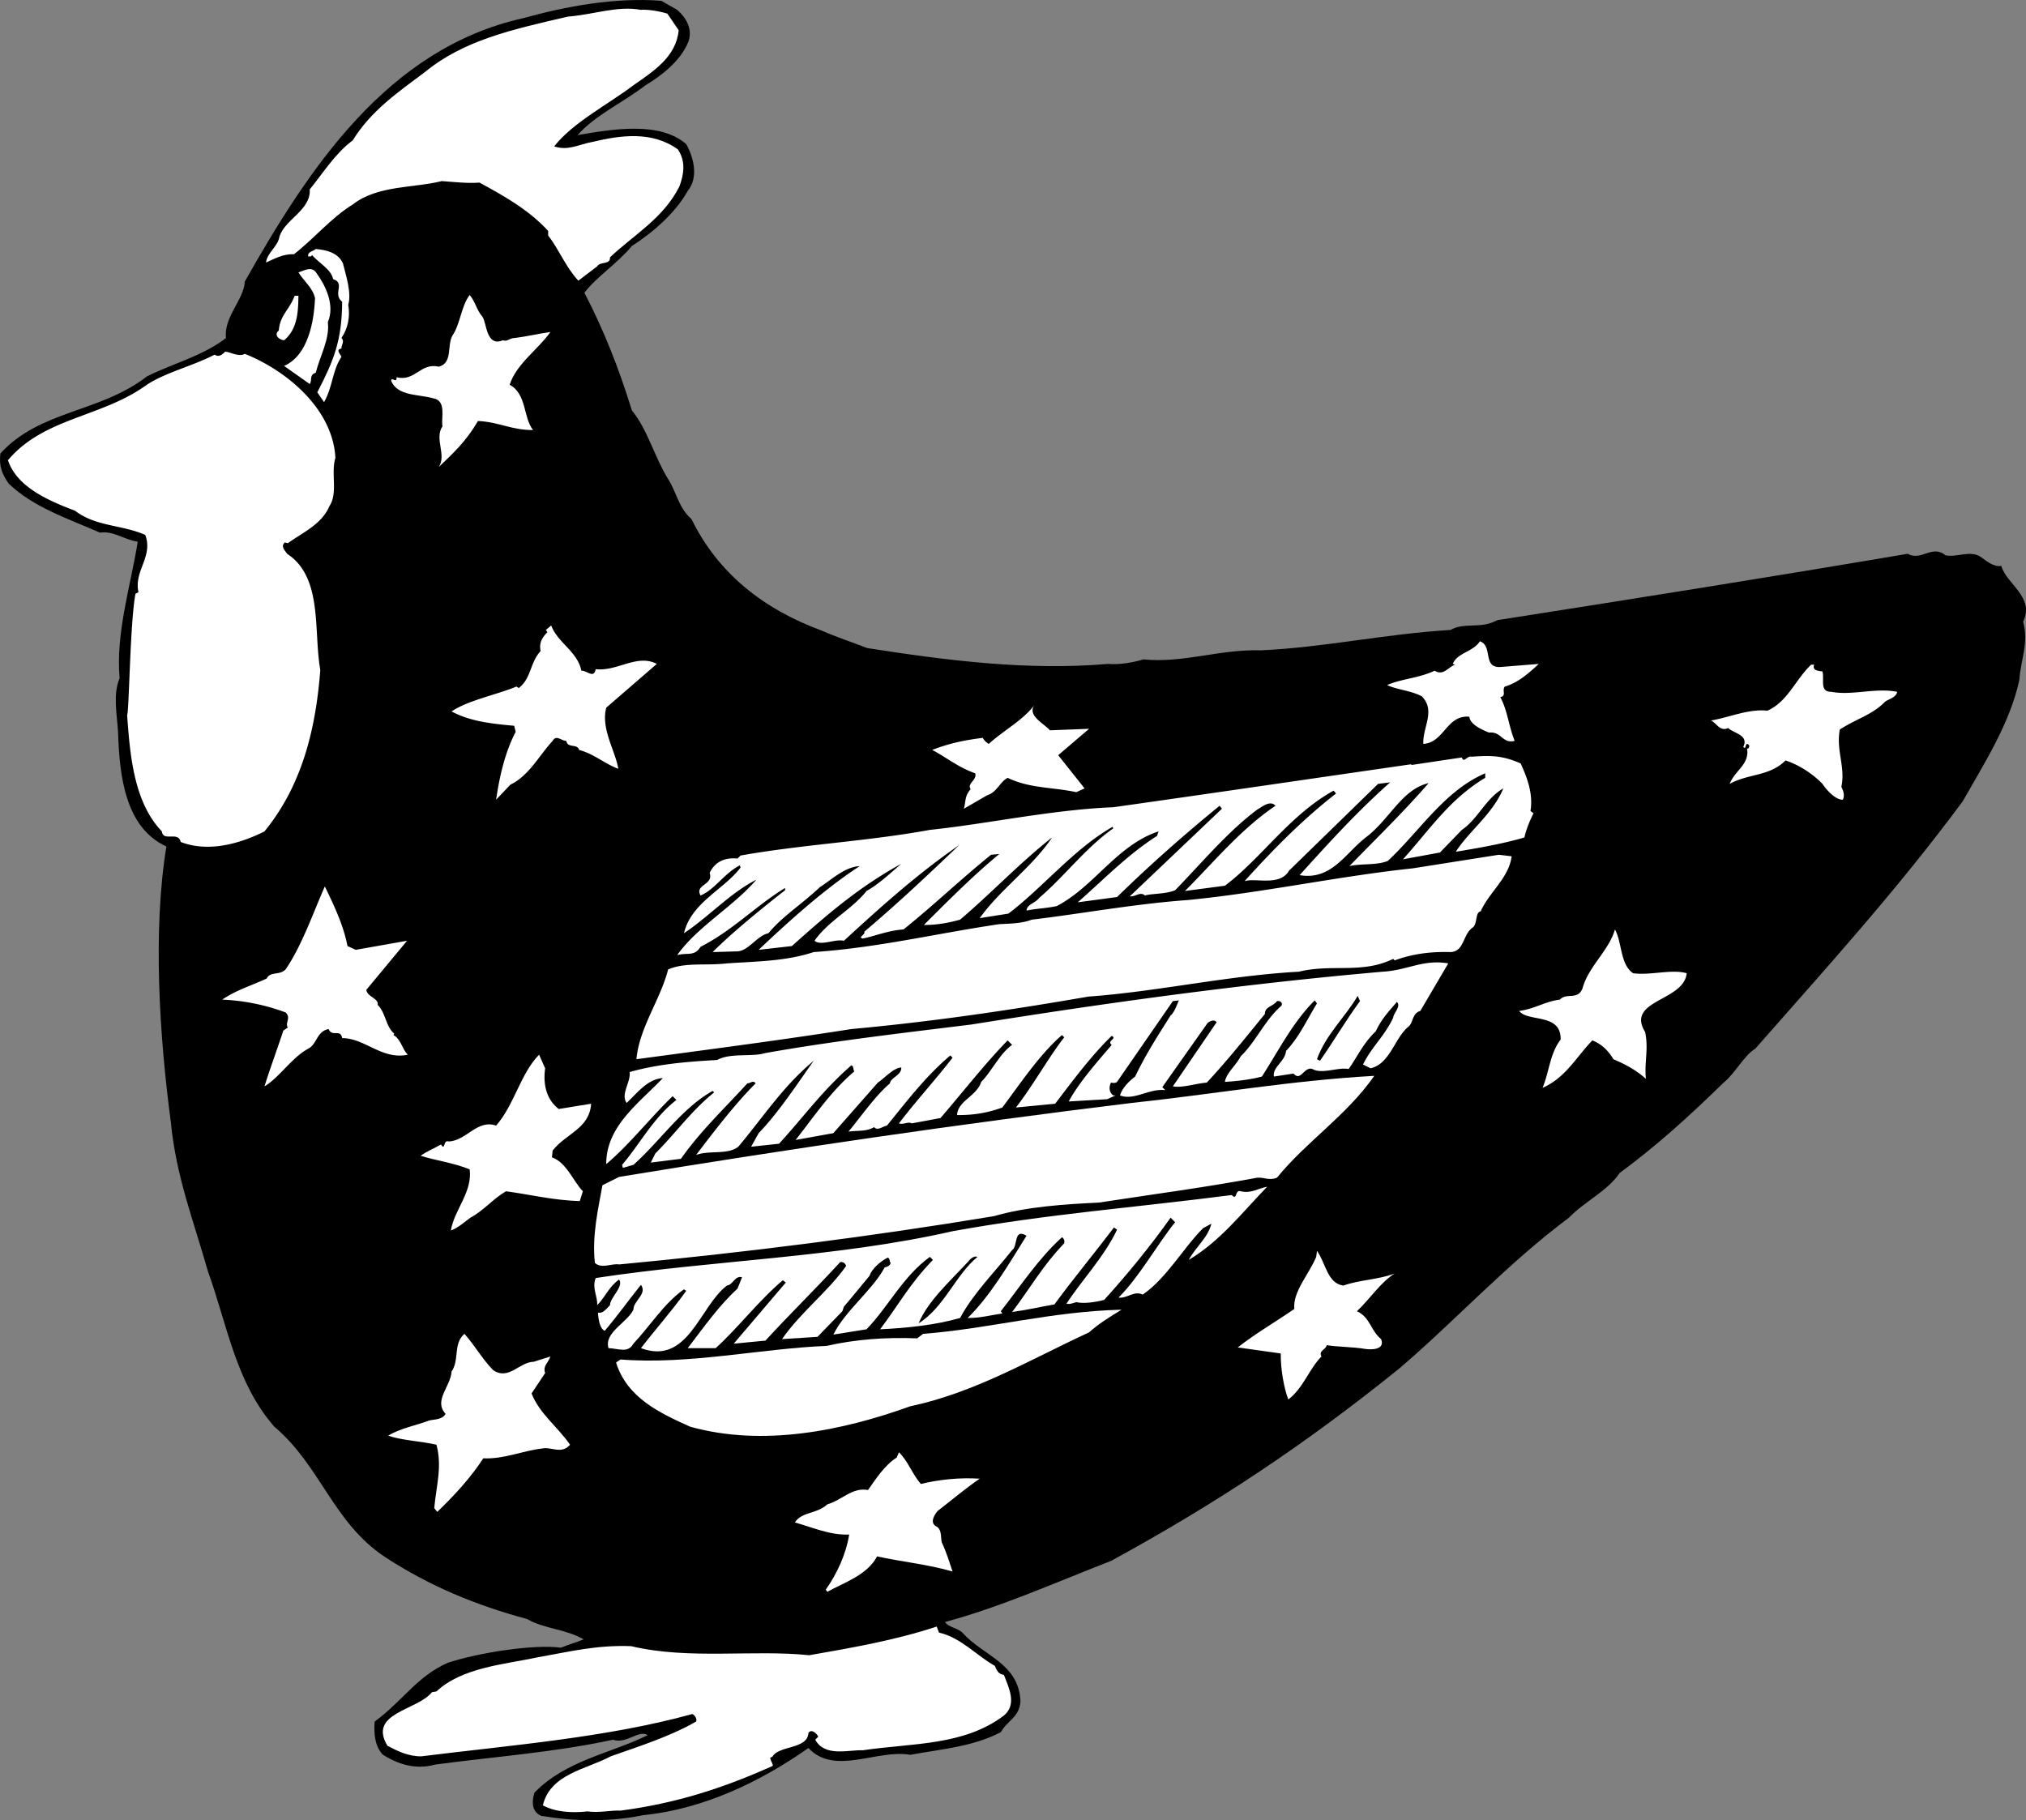 <svg xmlns="http://www.w3.org/2000/svg" width="268.531" height="241.274"><rect width="100%" height="100%" fill="#808080" stroke="none"/><path d="M89.754 1.305c1.176 1.023 2.074 2.523 1.5 4.2-1.028 2.526-3.426 4.425-5.7 5.8-3.027 2.324-6.624 3.926-9 6.601 4.575-.777 10.876-1.875 14.4 1.2.976 1.722 1.675 4.425.198 6.199-1.625 2.926-4.625 5.523-7.398 7.3-1.926 2.325-4.625 4.024-6.3 6.2 2.573 4.926 4.573 10.023 6.3 15.601 2.074 2.524 2.972 6.125 4.8 9.098 1.075 1.625 1.376 3.824 3.098 5.3 3.477 7.126 9.477 11.927 17.301 14.802 1.875.824 3.977 1.523 6 2.3 10.375 1.625 21.274 3.024 31.899 2.098 1.578.125 3.277-.176 4.703-.598 5.375.524 10.074-1.375 15.597-1.203 8.278-.375 16.375-2.172 25.102-2.699 1.875-1.074 3.973-.074 6.2-1.3 18.374-2.876 35.976-5.673 54.398-8.798 1.777 1.024 3.277-1.277 5 .2 1.578.324 3.375-.778 4.8.3.574.422 1.676 1.325 2.602 1.098.676 2.426 4.472 4.125 2.898 7.402.778 2.825-.324 5.024-.5 7.7-1.222 5.722-4.625 11.023-7.5 16.097-8.824 11.926-18.125 22.125-27.5 32.801-1.523.926-2.625 3.227-4.199 4.5-4.523 4.426-8.824 8.324-13.8 12-1.524 2.324-4.723 3.824-6.7 5.903-8.227 6.125-15.125 13.722-22.5 20-12.426 10.023-24.125 17.824-38.2 25.5-7.027 2.722-14.624 6.125-22 8.097.473.727 1.575.727 2.302 1.403 2.773 3.125 7.472 4.023 7.699 9.097-.125 2.125-1.727 2.528-2.602 4.102-3.722 1.926-7.722 2.222-12 3-4.426-.778-10.023 2.824-13.5-.903-6.426 4.528-14.023 8.125-21.898 8.903-4.426.926-9.125.824-13.5.097-1.426-.574-1.227-2.171-.903-3.097 4.176-4.278 10.079-5.176 15-7.602-1.222-.773-2.824 1.227-4.597.602-8.028 1.722-15.625 2.222-23.602 3.3-2.625.723-4.926-.078-6.898-1.3-1.028-1.074-1.227-2.676-1.102-4.403 3.778-2.773 5.574-5.972 9.7-7.796 4.175-1.375 11.476-2.477 15-2 .874-.375 1.976-.676 3-1.102-2.325-1.375-5.223-1.375-7.5-2.7-6.922-1.874-12.922-4.374-18.797-8.198-6.926-4.579-8.528-12.079-14.704-17.301-5.125-5.875-6.222-13.477-8.796-20.602-1.829-6.472-4.227-12.574-4.903-19.7-1.523-11.374-2.426-25.476-.597-36.6-5.426-2.473-6.227-9.274-6.403-15.098-.125-2.278-.722-5.075.2-7.2-.524-6.078 1.476-12.277 2.402-18.101-1.824-.274-3.227-1.477-5-1.2-4.528-1.976-8.824-3.374-12.102-6.5-.824-1.175-1.324-2.277-1.097-4 5.273-5.777 13.171-5.374 19.398-10.199 3.273-1.675 7.375-2.675 10.5-5.101-.324-2.774 2.375-5.074 2.5-7.5C40.93 22.328 51.328 6.43 69.351 2.406 75.027.828 81.527-.37 87.652.106l2.102 1.199"/><path fill="#fff" d="M89.953 4.004c-.324 3.527-3.324 5.426-6 7.3-3.324 2.524-8.023 4.927-10.5 8.102 1.875.625 3.273-.277 5.102-.601 3.671-.875 7.875-1.477 11.296 1 1.079 1.625.778 3.324.204 4.898-2.125 4.227-5.926 6.328-9.204 9.403.079 1.023-1.324.523-1.699 1.199l-2.5 1.898c-1.722-1.875-2.523-4.074-4-6v-.597c-2.625-2.875-6.125-4.778-9.097-6.403-1.625.125-3.227-.074-5-.199-3.625.926-8.528.527-11.801 3.102-2.824 1.722-5.227 4.625-7.8 6.597-1.427-.074-2.626.625-3.7 1.102.176-1.375 1.574-2.074 1.8-3.5.774-2.274 4.172-3.477 4-6.2 1.774-2.175 3.376-4.777 5.7-6.5 2.375-3.874 5.972-6.374 9.5-9 5.176-4.277 11.574-5.675 19-7.402 3.472-.273 6.574-1.472 9.7-.898.772-.074 2.272.125 3.5.5l1.5 2.2"/><path fill="#fff" d="M45.453 34.906c.375 1.524 1.176 3.922.7 5.5.277 1.524-.024 3.125-.9 4.399.473.426-.026.926 0 1.398-.823.125-.124.727 0 1.102-1.226 1.824-1.124 3.926-2.3 6l-.898-1.3c2.171-4.177 3.273-6.876 3.296-12-1.324-1.075.477-2.474-1.199-3-.222-1.274-1.926-2.177-2.8-3.2-.126.324-.325.125-.5.2-.126-.677.675-.677 1-1 1.476.124 2.976.526 3.601 1.901"/><path fill="#fff" d="M41.953 36.203c1.176 1.625 2.477 4.227 1.5 6.5.273 2.227-1.023 4.426-1.602 6.703-.921.325-.421.922-.796 1.5l-3.403-2.402c3.176-1.375 3.977-5.875 4.102-9-.324-1.375-1.426-2.176-2.2-3.398.876-.278 1.774-.875 2.4.097m21.999 5.801c.574.824.477 4.027 2.7 3.102.573.222.874-.278 1.5-.301 1.573-.176 3.175-.574 4.8-.8-1.625 2.323-4.523 4.226-5.398 7 2.273 1.226 1.773 4.323 3.097 6-2.824.026-4.523-1.075-7.3-1.2-1.524 2.625-3.223 4.226-5.2 6.101 1.074-1.578-.625-3.777.5-5.402-.222-1.074.574-3.375-1.199-3.7-2.023-.573-4.727-.273-5.602-2.3-.023-.676.778.426.704-.5 2.472.625 3.171-1.973 5.597-1.398 1.875-.477 1.074-2.778 1.801-4.102 1.074-1.574 1.176-3.973 2.3-5.398.774.925.876 1.925 1.7 2.898"/><path fill="#fff" d="M39.555 39.203c-.028 2.125-.125 4.426-1.903 5.903-.625-.074-1.426-.676-.699-1.301.176-2.074 1.375-2.676 2.102-4.602h.5m-7.102 7.703c5.574 2.223 11.676 7.325 12 13.797-.625 2.028.375 4.625-.8 6.403-1.024 2.425-3.626 3.523-5.5 4.898l-.4-.098c-.624.524.075 1.125.302 1.5 4.773 3.125 3.472 10.223 4.398 15.399-.625 8.125-2.523 15.426-7.398 21.398-3.227 1.625-7.426 2.828-11.102 1.403-.324-1.477-2.324.023-2.5-1.403-3.727-3.875-4.227-10.172-4.602-15.398.278-.774.375-12.176 1.102-16.102l.398-.199c-.625-2.875 1.977-4.676.903-7.598-3.125-1.375-6.528-1.078-9.3-3.203-3.626-1.375-7.728-3.172-8.9-6.699 4.774-5.676 12.473-5.676 18.4-10 2.573-1.676 6.073-2.473 9-4 .573.426 1.073-.074 1.397-.398.875.125 1.778.722 2.602.3m44.602 42c.671-.078 1.671 1.125 1.898-.203 2.875.328 5.477-2.074 8.102-.699l-6.704 5.8c-.722 2.825 1.176 5.626 1.602 8.103-1.824-.676-3.227-1.977-5.2-2.5-.226-.876-1.527-.176-1.698-1.204-.625.028-1.329-.875-1.801 0-1.727 1.829-3.125 4.625-5.602 5.801l-1.898 2c.472-3.176 1.176-6.273 2.597-9l-.199-.8c-3.023-.274-5.824-.575-8.3-1.9 2.175-1.476 5.874-2.175 8.601-3.3l.3.2c1.677-1.274 1.473-3.376 2.9-4.9-.223-1.073.175-1.773.902-2.5l-.204-.3.704-.598c.875 2.325 3.472 3.422 4 6m121.898-.5 5-.402c-1.426 1.324-2.824 2.527-4.5 3-.426.527.273 1.227-.602 1.402.977 1.825 1.079 3.723 1.903 5.797-1.625.426-1.727-1.273-3.402-1.097-.922-.375-2.524-1.075-2.598-2.102-3.027-.273-3.324 3.426-6.102 3.602-.125-2.176 1.676-4.375-.199-6.301-1.426-.774-3.324-.875-4.602-1.5 2.079-.875 4.079-.875 6.301-1.899 1.176.723 1.778-.476 2.7-.8l-.297-.102c.574-1.473 2.671-1.574 3.597-3 1.778.625.278 3.625 2.801 3.402m41.5-.3c-.324.824.676.824 1.102.898.273 1.125-.426 2.727 1.199 2.7 2.676.527 5.875-.575 8.7 0-.126.726-1.024.925-1.603 1.3-1.625 1.727-3.921 2.324-6 3.7-.523 2.827.778 4.925.204 7.6.273.524.472 1.126.199 1.7-1.027.027-2.227-1.375-2.7-2.098-1.328-1.375-3.226-2.578-4.902-3.101-2.125 2.125-4.925 1.726-7.398 3.101.676-1.777 2.676-2.578 2.3-4.703.274.125.274-.273.297-.398-.625-.676-.324.726-.796.2.773-1.575-1.227-1.774-2-2.5-1.125.526-1.625-.774-2.301-1 2.375-.376 4.973-1.575 7.5-1.302 2.676-1.172 3.676-4.074 5.8-6.097h.4m-101.302 8.699 5.2-.2-4.098 3.5 3.5 4.4-1.102.5c-3.125-.677-6.125-.473-9.097-1.9-1.028.524-1.426 1.927-2.704 2.302l-3.097 1.796c.273-.972.074-1.671.898-2.597-.523-.778.875-1.176.602-2.102-2.227-.773-3.926-2.176-5.7-3.098 2.274-.875 4.172-1.277 6.7-1.601.176.324.473.625.8.8 2.075-1.874 4.473-3.074 6.098-5.199-1.125 1.422 1.278 2.524 2 3.399m62.403 4.398c.875 1.926 1.671 4.028 1.296 6.301l.403.3c-.527 1.024-1.027 2.325-1.2 3.2-2.726.824-6.226 1.426-9.1 1.902 1.772-2.777 4.874-4.976 6.3-8.402-2.324 1.324-3.426 4.125-5.5 5.5l-2.902 3-4.899.902c3.574-3.976 6.176-7.976 10.898-10.8v-.602c-5.421 2.324-8.722 7.727-12.898 11.602-1.426.625-3.426.324-5.102.699 3.676-3.774 7.176-7.176 10.5-11-3.523.824-5.125 4.726-8.199 7.101-2.824 2.125-4.625 5.825-8.898 5.098 3.773-4.176 7.574-8.375 12-12.3l-1.602.203-11.8 11.5c-1.223 2.124-4.422.921-5.899 1.398 3.676-4.074 7.574-8.074 12.102-11.602-.028-.172-.227-.273-.301-.398-5.824 3.226-9.527 8.926-14.402 12.601l-5.297.7c3.875-3.875 7.375-8.176 12-11.301-.727-.774-1.727.125-2.403.5-3.925 2.926-7.324 7.023-10.898 10.7-1.227.526-3.125.425-4 .698-.625-.574-1.324.227-2 .102l12.2-11.602-.302-.398c-4.925 4.023-9.324 7.926-13.597 12.101l-5.204.7c3.375-2.977 6.676-6.375 10.5-8.801l.204-.602c-5.528 1.828-8.528 7.328-13.5 9.903-1.528.324-2.727.324-4 .597.074-.875 1.171-.972 1.699-1.699 3.375-2.875 6.074-6.574 9.8-9.2l-.1-.198c-5.126 2.925-9.325 8.125-13.802 11.5l-3.8.597c2.777-3.875 6.874-6.672 9.601-10.699-4.023 3.125-8.324 7.625-12.2 10.902-1.527.422-3.124.723-4.8.7 3.273-3.278 6.676-6.676 10-9.403l-1.102.102c-4.222 3.426-7.523 6.625-11.597 9.898-2.028.125-3.926.926-5.403 1.204-.722-.176.375-.477.204-.903 4.574-3.875 8.375-7.472 12.597-11.5-5.523 3.824-10.222 8.028-15.3 12.7-1.223-.274-3.024.726-3.899 0 1.875-2.672 4.875-4.075 6.898-6.598 1.579-.875 3.176-2.375 4.602-3.602-5.523 3.027-9.727 6.625-14.5 10.902l-4.398.5c4.074-3.875 8.875-8.175 13.398-11.101-2.023.125-3.625 1.726-5.3 2.8-2.325 2.223-4.927 3.825-6.802 6.098-1.523.328-2.625 2.328-4.097 2.403l-3.3.097c2.573-2.574 6.374-5.671 9.6-8.199v-.3c-3.828 2.328-6.925 5.624-11.203 7.8-.824 1.324-1.722.727-3.097 1.102 2.676-3.778 7.375-6.375 10.5-10-3.426 1.722-6.324 4.926-9.602 7.097.977-4.074 5.278-5.773 7.5-8.699l-.097-.3c-2.125 1.124-3.329 3.226-5.204 4-.824-1.473 1.778-1.376 1.204-3 .671-1.376 1.875-2.075 3.699-1.899l.398-.398c8.278-1.477 16.778-1.875 25.102-3.403 7.472-.773 16.176-2.676 24.3-3 13.274-1.875 26.172-3.773 39.5-5.699v.102l6.7-1c.273.824.676-.278 1.3-.102 2.575-.176 4.075-.176 6.5.898m-1.203 12.301c-.324 2.824-3.023 4.824-4.097 7.3-.727.126-.426 1.524-1 2.103-1.426.921-1.125 3.222-3 3.296-2.625-.074-5.027.227-7.402 1.102l-.2-.2c-4.125 2.024-8.125.626-12.5 1.7-9.523.523-18.625 2.625-27.898 3.3-10.527 1.825-20.727 3.325-31.402 4.302-9.024 1.421-19.024 2.722-28.5 4 .374-4.176 3.175-7.875 4.203-11.903 2.273-.972 4.875-.472 7.796-.8 3.977-.274 7.778-.274 11.5-1.5 8.477-.575 16.278-2.473 24.602-3.7 1.273-.074 2.977-.074 4.3-.597 6.575-.778 13.474-2.079 20.7-2.602 9.977-.977 20.074-3.176 29.8-4.2l11.4-1.8 1.698.2m-157.296 3.999c1.171 2.426 2.472 5.125 3 7.902l1.097.5 6.801-1.203-5.398 6.5c.074.926 1.671 1.125 1.5 2 1.074 1.028 1.074 2.926 2.199 3.801l-.102.2c.977.527 1.176 1.925 1.903 2.6-3.426.727-5.625-2.175-8.704-2.198-.222-1.278-1.324-.074-1.796-1.2-1.625.325-1.528 2.024-2.704 2.598-2.222 1.227-3.824 3.824-5.796 5 .671-2.176 1.671-4.875 2.5-7.398l.597-.403c-.426-.574.477-1.273-.3-2a27.34 27.34 0 0 0-8.399-1.699c1.875-1.273 3.676-1.773 5.898-2.8.477-.973 1.676-.376 2.5-1.2 2.176-3.176 3.676-7.574 5.204-11m173.398 11.5c2.273.324 5.074-.574 7.102 0-.329 3.727-8.125 3.528-5.5 7.8.472 2.325-.125 3.927.097 6.2-1.324-1.176-2.625-1.875-4.3-2.597-.723-1.176-1.524-1.977-2.797-2.5-2.227 2.324-3.528 4.921-6.602 6.296.875-2.074.977-4.574 2.399-6.398.078-3.574-4.325-2.273-5.5-3.8 2.078-.274 3.476-1.274 5.402-1.5.875-.973 2.375.124 3-1.5.773-2.876 3.473-4.973 4.3-7.802.973 1.829.673 4.625 2.4 5.801m-24.501-1.301-3.7 6.301c-1.124.324-.925 1.625-1.6 2.102-1.825 1.523-2.427 4.925-5 5.5l-1-.5c1.175-2.375 2.874-3.778 4-6.2.073-.675 1.073-1.476.5-2.101-1.126 1.324-2.024 2.226-2.802 3.898-1.625 1.528-2.421 3.328-3.597 5-1.426-.273-3.527.727-4.8 0-1.126-.375-1.524 1.727-2.5.602l-2.603.398c-.222-1.273 1.477-1.972 1.602-3.398 1.773-1.875 2.676-3.977 4.102-6.3l-.301-.4c-2.926 2.927-4.824 6.723-7 10.098-1.625.426-3.426.625-4.902.703.175-1.175 1.476-2.175 2.101-3.402 1.977-1.875 3.176-4.773 5.398-6.7.176-.374-.125-.675-.597-.6-.527.726-1.625.726-1.602 1.702-2.625 3.223-5.023 6.223-7.699 9.098-1.523.125-3.227.727-4.5.5l5.8-8.5c-.323-.473-1.026-.074-1.198.102l-6 8.5.398.398c-2.125-.273-4.125 1.426-6 .7.273-.973 1.176-1.876 2-2.5 1.375-2.876 2.977-5.376 4.7-8.098.476-.375.777-1.278 1.1-2l-.8.097-7.398 10.704c-.227.222-.625.125-.801.097-.324.625-.227 1.324.3 1.7h.297l-1.097.5-5.102.3c1.375-2.574 3.977-5.472 5.7-7.5-.723-.574.777-.773 0-1.199-2.723 2.625-5.223 6.023-7.5 9l-5.2.5c2.176-2.773 4.477-6.875 6.403-9.3l-.301-.302c-2.926 2.528-5.527 6.426-7.902 9.602-2.024.727-3.825 1.023-6 1 .078-1.875 2.578-2.477 3.203-4.398 1.375-1.375 2.472-3.778 4.097-4.903l-.597-.597c-3.125 3.222-5.829 6.722-8.903 10.296l-3.8.704c-.524-.278-1.126.222-1.7 0 2.176-2.875 4.676-5.579 7.102-8.704l-.3-.296c-3.325 2.824-5.727 6.023-8.4 9.296-.624.125-1.226.727-1.703.204-1.023.625-2.324.421-3.398.597 1.574-1.875 3.574-4.773 5.5-6.398.074-.778 1.574-1.074 1.5-2.102-1.023.028-2.226 1.426-3.101 2l-5.899 6.7-5 .902c2.274-2.875 4.676-6.477 7.8-9.102-.226-.176-.026-.574-.401-.8-3.922 3.425-6.223 6.726-9.598 10.402l-3.7.398 1-1.8c2.673-2.774 5.075-6.473 7.298-9.598-4.125 3.426-6.723 7.523-10 11.398-1.422 1.125-3.922.426-5.598 1.102 2.273-2.977 5.074-6.676 7.898-9.5-.324-.477-.722.023-1.097 0-2.926 3.222-6.227 6.324-8.801 10l-4 .5.597-1.2c2.778-2.777 4.778-5.675 7.801-8.101l-.199-.2c-4.125 2.325-7.023 6.723-10.5 9.802l-1.398.398-.102-.398c2.375-2.778 4.176-6.278 7.2-8.602l-.5-.5c-2.927 2.824-5.825 6.523-8.802 9-.023-5.074 4.477-8.176 7.5-11.398-2.023.125-3.324 1.921-4.796 3.296-.829-1.171.574-2.773.398-4.097 3.773-1.074 7.676-1.375 11.602-1.602 1.773-.972 4.574-.375 6.297-.898 8.777-1.574 18.277-2.676 27.402-3.801 17.875-2.875 35.973-5.375 54.5-7 3.273-.176 5.375-1.676 8.7-1.102"/><path d="M180.254 132.703c-1.926 2.625-3.625 5.528-5.3 7.903l-.4-.2c1.172-3.277 3.672-5.476 5.4-8.402l.3.7"/><path fill="#fff" d="M72.254 141.606c-.324 2.324.273 4.222 1.8 5.398 1.172-.176 2.774-.473 4.297-.7-.222 3.325-3.324 3.927-5.097 6.2l-.102.902c1.977.723 2.778 3.125 4.102 4.5l-.403 1.297c-3.421-.074-6.625-.875-9.796-1.297-1.727 1.024-3.028 2.625-4.704 3.5-.722.524-1.722 1.422-2.597 1.7.472-2.778 2.875-5.075 2.5-8.102-2.125-.875-4.528-1.176-6.5-1.8.773-.575 1.773-.973 2.7-1.5.573.925.272-.673 1-.4 2.374-.073 3.772-2.976 6.3-2.1 2.375-2.673 3.273-6.973 5.7-9.4l.8 1.802m109.898 1c-3.722 5.324-8.925 8.625-12.898 13.5-1.027.425-1.727-.074-2.602 0-7.125 1.324-14.023 2.222-21 3.3-4.523.223-9.523.524-13.898 1.797-16.426 2.727-33.028 4.828-49.7 6.403-.925-.176-2.328.625-3.203-.2-.421-3.578.477-7.375 1-10.3l2.204-1.102c22.972-3.773 44.773-6.973 67.898-9.8 10.977-1.173 21.074-2.973 32.2-3.598m-14.2 14.699c-3.324 3.426-6.227 7.226-10.398 9.7.972-1.774 2.574-2.974 3-4.802l-1.102.602c-2.625 2.625-4.824 6.625-8 8.8-1.125-.573-2.023.524-3.2.4 2.774-2.774 5.075-6.974 7.5-10l-.6-.599c-2.626 3.723-5.825 7.625-8.802 10.899-1.222.324-2.722.523-3.699.3-.523.126-.824.325-1.3.2 2.078-3.176 4.976-6.176 6.703-9.8l-.403-.302c-2.523 3.328-5.425 6.828-7.898 10.203-1.926.325-3.527.723-5.602 1 2.477-3.277 4.075-6.175 6.903-9.101.074-.274-.028-.676-.301-.8-3.125 2.823-5.527 6.526-8.102 9.8l.2.3c-1.524.223-3.024.626-4.598.598 2.973-2.875 5.473-7.172 7.8-10.898-1.726-1.074-1.124 1.426-1.902 1.898-2.324 2.926-5.222 5.828-6.898 9-3.227.926-6.926 1.328-10.602 1.5 2.477-3.273 3.875-5.972 7-9.199l-.398-.398c-3.528 2.523-5.528 6.625-8.403 9.597l-4.398.703c1.574-3.175 5.176-5.875 6.8-8.902.274-.074.677-.176.802-.598-.227-.175-.028-.578-.403-.703-1.023.528-2.125 1.528-2.398 2.403-1.027 1.222-2.227 2.722-3.402 4.097l-.2.602-3.3 3.398-4.7.301c2.477-3.574 6.075-6.273 8.5-9.7-.125-.374-.425-.573-.8-.5-3.325 3.626-6.723 6.927-9.899 10.4l-4.2.402 6.9-8.102-.4-.3c-3.226 2.726-6.124 6.527-8.902 9h-3.699c2.278-2.973 4.176-5.673 6.602-7.9l.597-1.5c-.921-.273-1.222 1.024-2 1.102-3.625 2.723-5.125 10.625-11.398 8.297 1.977-2.574 3.977-4.773 6-7.597l-.3-.2c-2.626 1.825-4.626 5.024-6.7 7.2-.727 1.324-2.023.625-3.3.597-.626-2.074 2.476-3.375 3.3-5.097-.023-1.176 1.875-2.075 1-3.301-1.625 2.023-3.125 4.125-4.8 6.101-.626-.277-.825-1.375-.9-2.402.677.125 1.075-.473 1.598-1-.023-.973 1.875-2.473 1.204-3.398-1.329.925-1.829 2.324-2.903 3.398.074-1.176-.722-2.273-.199-3.598 15.574-2.375 31.774-2.675 47.3-6.203 12.474-2.273 24.474-3.172 37-4.797.774.825.376-.777 1.2-.5 1.375.325 2.274-.375 3.5-.601m10.102 13.101c2.171-.777 4.671-.777 6.796-1.601-1.921 1.226-3.222 3.324-5 5 1.778.824 1.778 2.523 3.204 3.7.574 1.425-1.329 1.425-2.102 1.3-1.625-.274-3.824-.274-5.102-.5-.125.625-1.125.726-.699 1.5-1.625 1.625-2.425 4.226-4.398 5.7-.527-1.376-1.027-3.876-1-6.099l-5.7-.8c2.376-1.875 5.172-3.477 7.5-5.102-.226-2.273 1.876-4.473 2.9-6.898l.1-.801c1.172 1.625 1.376 4.324 3.5 4.601"/><path d="M129.555 166.606c-2.926 2.425-4.426 6.722-7.801 8.8 1.273-2.976 3.972-5.375 6.597-8.203.278-.375.778-.773 1.204-.597"/><path fill="#fff" d="M148.652 173.606c-1.523.925-3.125 1.925-4.3 3-7.825 3.625-15.223 8.023-23.7 9.8-8.926 3.223-19.523 5.422-29.199 2.7-3.926-1.778-8.324-3.778-9.8-8.5l.6-.403c8.973.727 18.774-1.472 27.302-1.797 3.773-.875 7.972-1.175 12-1l.796-.601c8.778-.676 16.977-2.977 26.301-3.2m-83.301 8.001c2.079 1.425 3.477-1.075 5.403-1.102l2.2-.7c-.325.927-1.024 1.227-.7 2.2l-1.8 2.7c1.073 2.726 3.476 4.425 5.1 6.8-1.124 1.324-2.527.227-3.703.5-2.722.324-5.023 1.426-7.796 1.3-1.625 2.524-3.926 5.024-6.102 7.102l-.398-.5c.273-2.976 1.074-5.476.296-8.402-2.023-.473-4.625-.574-6.398-1.2 1.574-.976 3.773-1.374 5.398-2 .579-.175 1.778-.073 2.204-.898-1.625-1.777.671-3.578.796-5.601 1.079-1.574.176-3.676 1.704-5 1.375 1.523 2.273 3.226 3.796 4.8m56.704 15.098c2.375-.574 5.074-.875 7.796-.699-1.921 1.324-3.824 2.926-5.597 4.3-.426.524-1.028 1.524-.2 2 .876.427.575 1.626.797 2.2.579 1.227.977 2.528 1.403 3.8-3.426-.976-6.727-1.272-10-2-1.324 2.524-4.528 3.524-6.602 4.7l-.199-.3c1.477-2.075 2.676-4.672 3.102-7.297-2.528.125-4.926-.977-7.204-1.602.977-1.477 2.875-1.074 4.301-2.398 1.977-.579 3.278-2.278 5.403-1.903.972-1.375 2.171-3.273 3.796-4.3l.301-.7c1.176 1.125 1.778 2.926 2.903 4.2m2.398 19.702c2.875.625 5.074 3.125 7.398 4.399.278.625.477 1.125 1.204 1.2.671 1.726 1.773 3.925 0 5.401-5.329 4.024-12.125 3.625-18.704 4.598-1.921-.074-5.023.926-6.296-1.398l.398-.403c-.227-.472-.926-1.074-1.3-.5-.126 2.227-4.024 1.625-4.802 3.203-.722-.078.375 1.125 0 1.2-6.523 2.925-12.722 4.925-20.097 5.898-1.227-.074-2.824.324-4.403.102-1.921.222-4.222.125-5.898-.801.977-4.176 5.773-4.774 9-6.5 3.574-1.274 7.773-2.574 11.3-4.602.177-.273-.124-.875-.5-1-11.323 3.125-24.027 4.125-35.902 5.602-1.722.023-3.125-.676-4.5-1.399-2.625-4.375 3.977-4.675 5.903-7.101l.597-.102c3.375-3.172 8.977-3.574 13.301-4.5 4.375-.773 7.875-1.672 12.5-1.5 7.676 1.828 16.176.426 23.602 1.203 5.574-.976 11.375-1.976 16.898-3.8l.301.8"/></svg>
